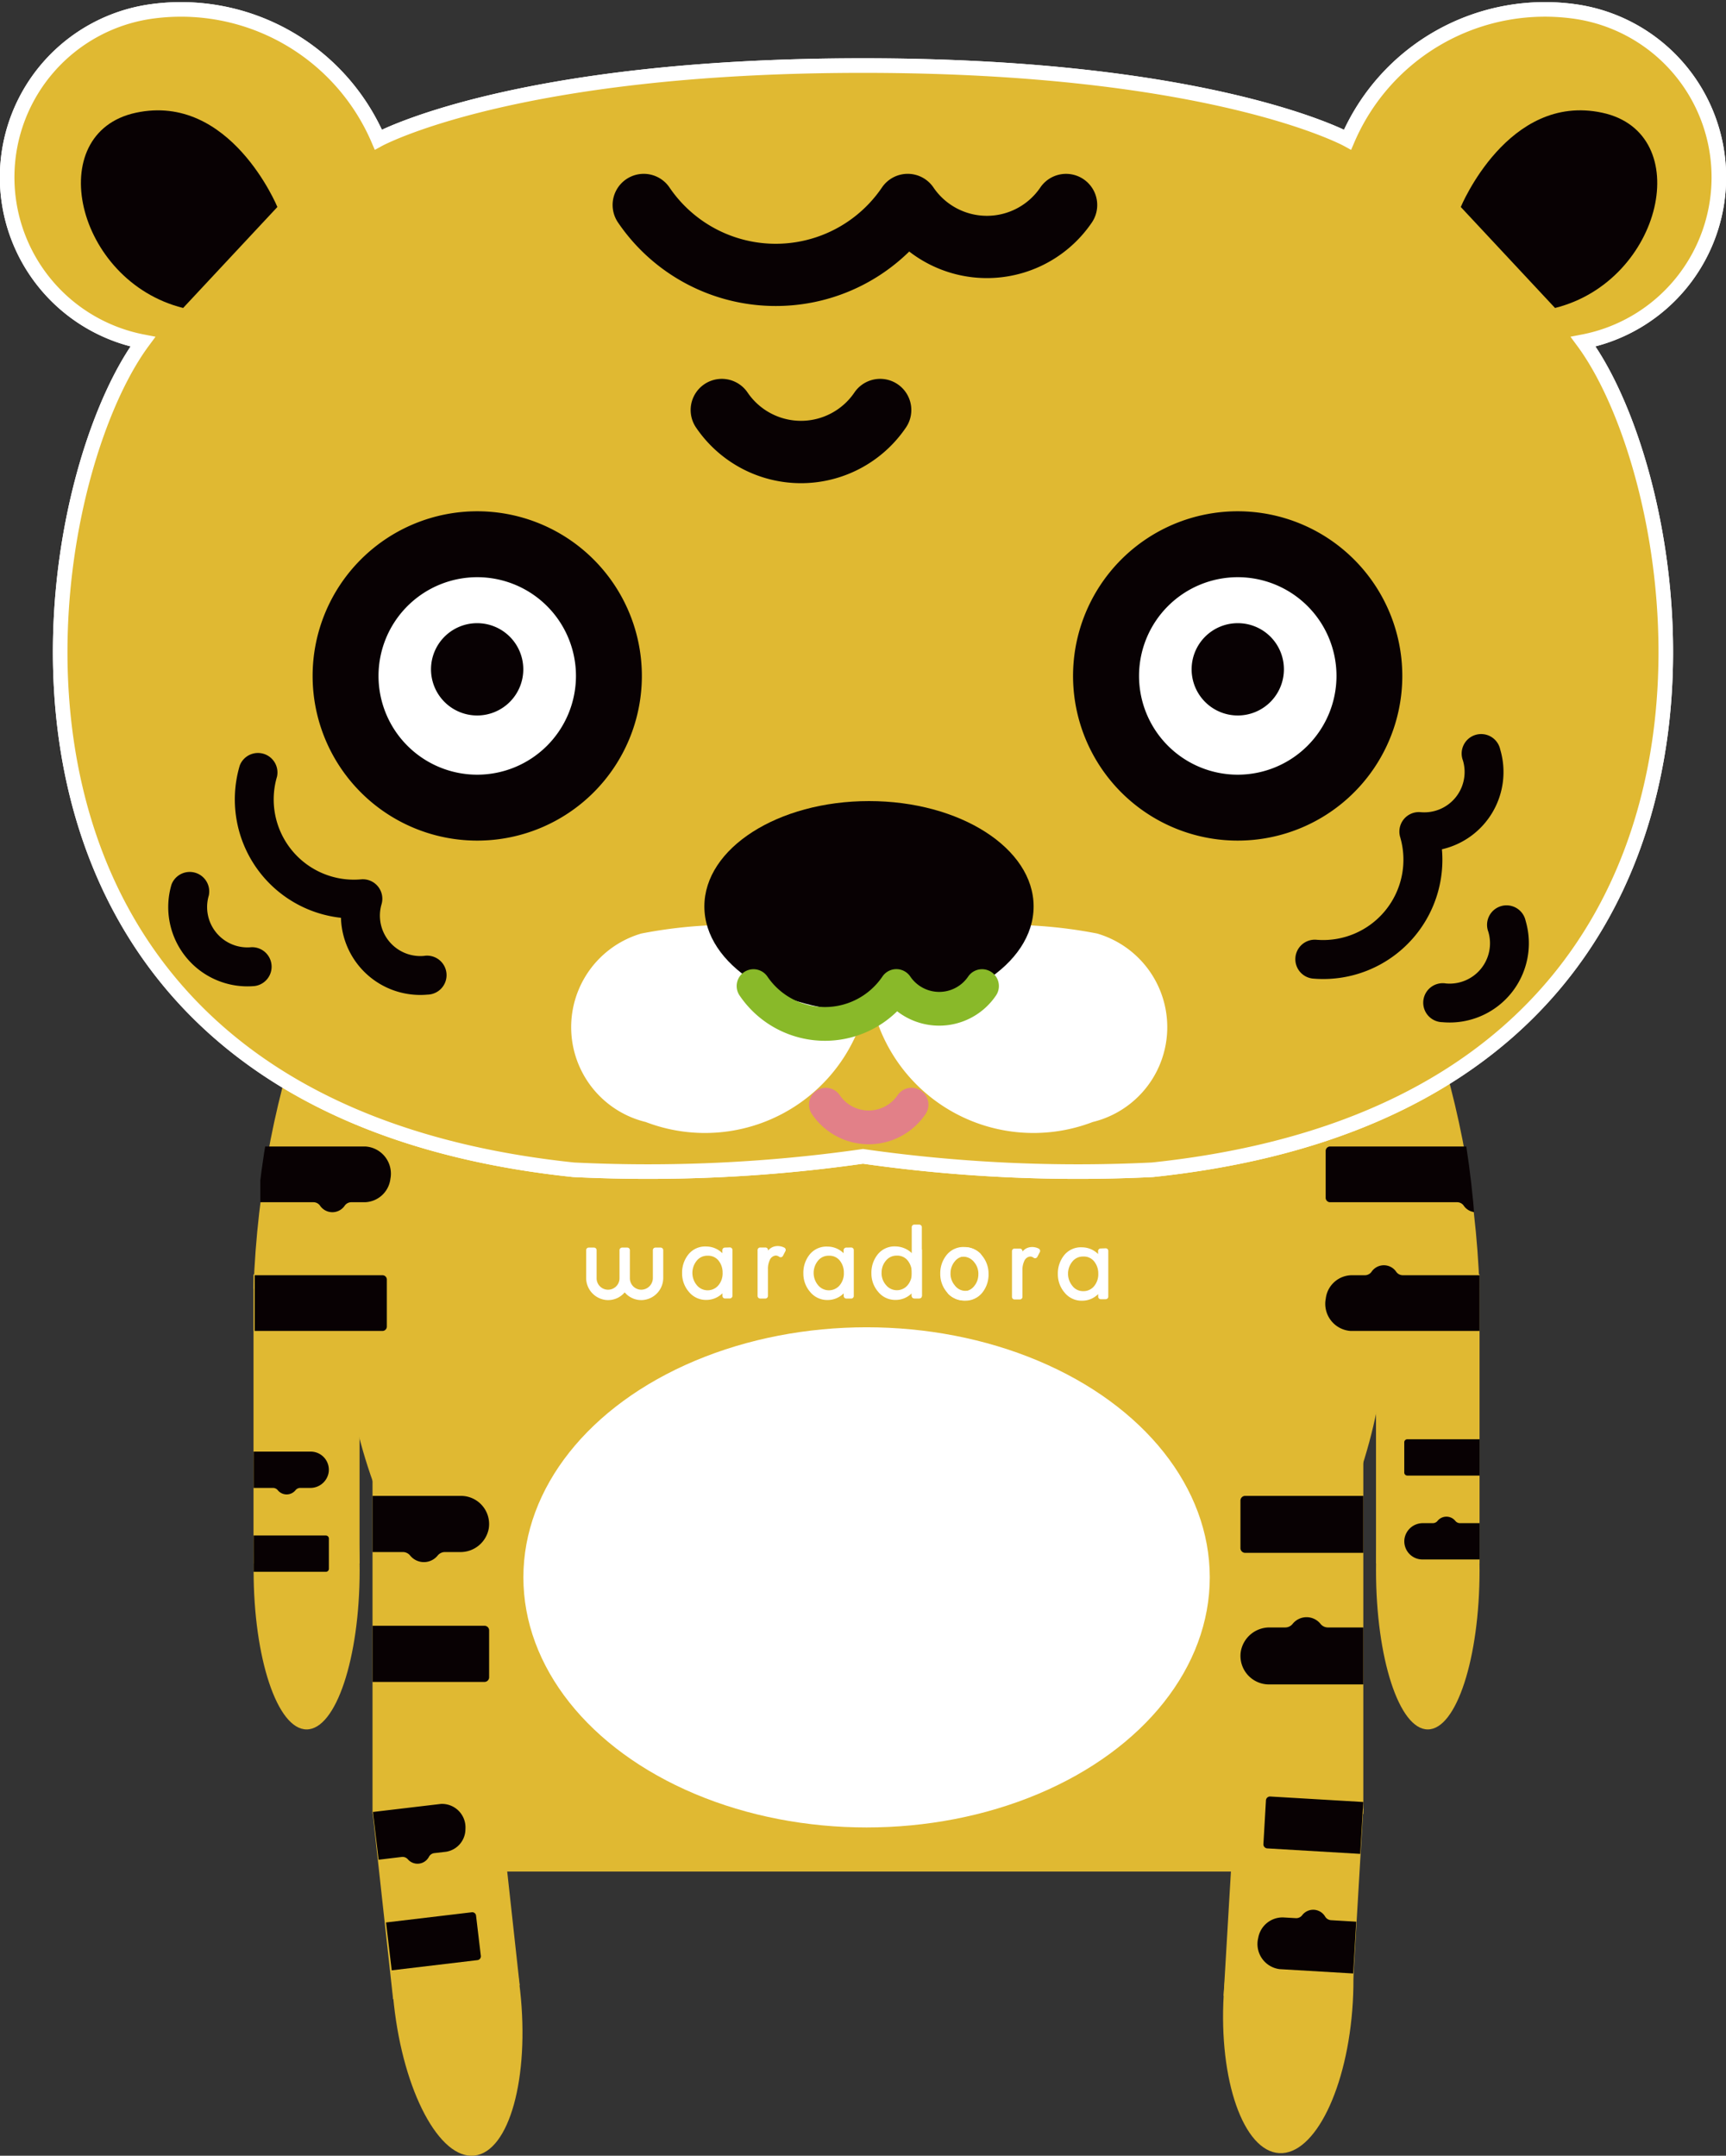 <?xml version="1.0" encoding="UTF-8"?> <svg xmlns="http://www.w3.org/2000/svg" xmlns:xlink="http://www.w3.org/1999/xlink" width="6.809mm" height="8.502mm" viewBox="0 0 19.302 24.101"><rect x="0" y="0" width="19.302" height="24.101" fill="#333333" stroke="none"/><defs><style>.cls-1{fill:none;}.cls-2,.cls-3{fill:#e0b932;}.cls-3{stroke:#fff;stroke-miterlimit:10;stroke-width:0.163px;}.cls-4{fill:#080103;}.cls-5{fill:#fff;}.cls-6{fill:#89b929;}.cls-7{fill:#e28088;}.cls-8{clip-path:url(#clip-path);}.cls-9{clip-path:url(#clip-path-2);}.cls-10{clip-path:url(#clip-path-3);}.cls-11{clip-path:url(#clip-path-4);}.cls-12{clip-path:url(#clip-path-5);}.cls-13{clip-path:url(#clip-path-6);}.cls-14{clip-path:url(#clip-path-7);}.cls-15{clip-path:url(#clip-path-8);}.cls-16{clip-path:url(#clip-path-9);}.cls-17{clip-path:url(#clip-path-10);}.cls-18{clip-path:url(#clip-path-11);}</style><clipPath id="clip-path"><rect class="cls-1" x="15.434" y="15.526" width="1.112" height="2"></rect></clipPath><clipPath id="clip-path-2"><rect class="cls-1" x="2.835" y="16.139" width="1.112" height="2" transform="translate(6.783 34.277) rotate(180)"></rect></clipPath><clipPath id="clip-path-3"><path class="cls-1" d="M16.546,14.145C16.384,9.582,13.377,5.945,9.691,5.945S2.997,9.582,2.835,14.145Z"></path></clipPath><clipPath id="clip-path-4"><rect class="cls-1" x="2.911" y="12.12" width="2.089" height="4.088"></rect></clipPath><clipPath id="clip-path-5"><rect class="cls-1" x="2.848" y="13.896" width="3.658" height="2.301"></rect></clipPath><clipPath id="clip-path-6"><rect class="cls-1" x="4.166" y="15.959" width="2.82" height="4.979"></rect></clipPath><clipPath id="clip-path-7"><rect class="cls-1" x="13.529" y="16.469" width="1.717" height="2.848"></rect></clipPath><clipPath id="clip-path-8"><path class="cls-1" d="M16.516,14.071c-.162-4.563-3.169-8.2-6.855-8.2S2.967,9.507,2.805,14.071Z"></path></clipPath><clipPath id="clip-path-9"><rect class="cls-1" x="14.775" y="14.025" width="1.769" height="1.145" transform="translate(31.32 29.196) rotate(180)"></rect></clipPath><clipPath id="clip-path-10"><rect class="cls-1" x="4.307" y="19.506" width="2.358" height="3.676" transform="translate(-2.477 0.795) rotate(-6.769)"></rect></clipPath><clipPath id="clip-path-11"><rect class="cls-1" x="12.372" y="18.928" width="2.807" height="4.602" transform="translate(1.273 -0.774) rotate(3.372)"></rect></clipPath></defs><g id="レイヤー_2" data-name="レイヤー 2"><g id="レイヤー_1-2" data-name="レイヤー 1"><ellipse class="cls-2" cx="15.967" cy="17.556" rx="0.579" ry="1.779"></ellipse><ellipse class="cls-2" cx="3.429" cy="17.556" rx="0.593" ry="1.779"></ellipse><rect class="cls-2" x="4.166" y="16.197" width="11.08" height="4.083"></rect><circle class="cls-2" cx="9.672" cy="14.601" r="5.842"></circle><path class="cls-2" d="M16.546,14.409c-.162-4.563-3.169-8.2-6.855-8.2S2.997,9.846,2.835,14.409Z"></path><path class="cls-3" d="M17.63.131a2.401,2.401,0,0,0-2.56,1.43S13.565.733,9.651.733c-3.914,0-5.42.828-5.42.828A2.401,2.401,0,0,0,1.672.131a1.872,1.872,0,0,0-.075,3.689C.317,5.551-.737,12.326,6.414,13.078a17.003,17.003,0,0,0,3.237-.15,17.001,17.001,0,0,0,3.237.15c7.15-.752,6.097-7.527,4.817-9.258A1.872,1.872,0,0,0,17.63.131Z"></path><path class="cls-4" d="M5.337,5.716a1.841,1.841,0,1,0,1.841,1.841A1.841,1.841,0,0,0,5.337,5.716Z"></path><path class="cls-5" d="M5.337,8.661A1.104,1.104,0,1,1,6.441,7.557,1.105,1.105,0,0,1,5.337,8.661Z"></path><path class="cls-4" d="M13.842,5.716a1.841,1.841,0,1,0,1.84,1.841A1.841,1.841,0,0,0,13.842,5.716Z"></path><path class="cls-5" d="M13.842,8.661a1.104,1.104,0,1,1,1.104-1.104A1.105,1.105,0,0,1,13.842,8.661Z"></path><path class="cls-4" d="M5.852,7.483a.516.516,0,1,1-.515-.516A.516.516,0,0,1,5.852,7.483Z"></path><path class="cls-4" d="M14.358,7.483a.516.516,0,1,1-.515-.516A.515.515,0,0,1,14.358,7.483Z"></path><path class="cls-5" d="M9.718,10.576a1.85,1.85,0,0,1-2.497,1.968,1.091,1.091,0,0,1-.05-2.107,5.262,5.262,0,0,1,2.571.14Z"></path><path class="cls-5" d="M9.723,10.576a1.85,1.85,0,0,0,2.497,1.968,1.091,1.091,0,0,0,.05-2.107,5.263,5.263,0,0,0-2.571.14Z"></path><path class="cls-4" d="M2.048,3.443,3.102,2.314S2.575,1.035,1.521,1.26C.468,1.485.844,3.142,2.048,3.443Z"></path><path class="cls-4" d="M17.39,3.443l-1.054-1.129s.528-1.28,1.581-1.054C18.97,1.485,18.594,3.142,17.39,3.443Z"></path><path class="cls-4" d="M11.559,10.134c0,.651-.824,1.178-1.841,1.178-1.017,0-1.841-.527-1.841-1.178,0-.651.824-1.178,1.841-1.178C10.735,8.956,11.559,9.483,11.559,10.134Z"></path><path class="cls-4" d="M8.675,3.421A2.132,2.132,0,0,1,6.911,2.487.348.348,0,0,1,7.487,2.096a1.436,1.436,0,0,0,2.376,0,.348.348,0,0,1,.576,0,.722.722,0,0,0,1.195,0,.348.348,0,0,1,.576.392,1.419,1.419,0,0,1-2.042.324A2.13,2.13,0,0,1,8.675,3.421Z"></path><path class="cls-4" d="M8.957,5.402A1.419,1.419,0,0,1,7.784,4.78a.348.348,0,0,1,.576-.392.722.722,0,0,0,1.195,0,.348.348,0,0,1,.576.392A1.419,1.419,0,0,1,8.957,5.402Z"></path><path class="cls-4" d="M15.828,10.458a1.332,1.332,0,0,1-1.151.482.218.218,0,0,1,.039-.434.898.898,0,0,0,.942-1.148.218.218,0,0,1,.228-.278.451.451,0,0,0,.474-.578.218.218,0,1,1,.417-.123.886.886,0,0,1-.652,1.116A1.332,1.332,0,0,1,15.828,10.458Z"></path><path class="cls-4" d="M16.897,11.107a.886.886,0,0,1-.766.321.218.218,0,1,1,.039-.433.451.451,0,0,0,.474-.578.218.218,0,1,1,.417-.123A.887.887,0,0,1,16.897,11.107Z"></path><path class="cls-4" d="M2.928,9.782a1.332,1.332,0,0,1-.247-1.223.218.218,0,0,1,.417.123.897.897,0,0,0,.941,1.149.218.218,0,0,1,.228.278.452.452,0,0,0,.473.578.218.218,0,1,1,.039.433.887.887,0,0,1-.966-.859A1.332,1.332,0,0,1,2.928,9.782Z"></path><path class="cls-4" d="M2.082,10.703a.887.887,0,0,1-.164-.814.218.218,0,0,1,.417.123.451.451,0,0,0,.474.578.218.218,0,0,1,.038.434A.886.886,0,0,1,2.082,10.703Z"></path><path class="cls-6" d="M9.225,11.636a1.153,1.153,0,0,1-.954-.506.188.188,0,1,1,.311-.212.777.777,0,0,0,1.286,0,.188.188,0,0,1,.312,0,.391.391,0,0,0,.647,0,.188.188,0,0,1,.311.212.767.767,0,0,1-1.105.176A1.152,1.152,0,0,1,9.225,11.636Z"></path><path class="cls-7" d="M9.715,12.793a.768.768,0,0,1-.635-.337.188.188,0,1,1,.311-.212.391.391,0,0,0,.647,0,.188.188,0,0,1,.312.212A.767.767,0,0,1,9.715,12.793Z"></path><path class="cls-3" d="M17.63.131a2.401,2.401,0,0,0-2.56,1.43S13.565.733,9.651.733c-3.914,0-5.42.828-5.42.828A2.401,2.401,0,0,0,1.672.131a1.872,1.872,0,0,0-.075,3.689C.317,5.551-.737,12.326,6.414,13.078a17.003,17.003,0,0,0,3.237-.15,17.001,17.001,0,0,0,3.237.15c7.15-.752,6.097-7.527,4.817-9.258A1.872,1.872,0,0,0,17.63.131Z"></path><path class="cls-4" d="M5.337,5.716a1.841,1.841,0,1,0,1.841,1.841A1.841,1.841,0,0,0,5.337,5.716Z"></path><path class="cls-5" d="M5.337,8.661A1.104,1.104,0,1,1,6.441,7.557,1.105,1.105,0,0,1,5.337,8.661Z"></path><path class="cls-4" d="M13.842,5.716a1.841,1.841,0,1,0,1.84,1.841A1.841,1.841,0,0,0,13.842,5.716Z"></path><path class="cls-5" d="M13.842,8.661a1.104,1.104,0,1,1,1.104-1.104A1.105,1.105,0,0,1,13.842,8.661Z"></path><path class="cls-4" d="M5.852,7.483a.516.516,0,1,1-.515-.516A.516.516,0,0,1,5.852,7.483Z"></path><path class="cls-4" d="M14.358,7.483a.516.516,0,1,1-.515-.516A.515.515,0,0,1,14.358,7.483Z"></path><path class="cls-5" d="M9.718,10.576a1.85,1.85,0,0,1-2.497,1.968,1.091,1.091,0,0,1-.05-2.107,5.262,5.262,0,0,1,2.571.14Z"></path><path class="cls-5" d="M9.723,10.576a1.85,1.85,0,0,0,2.497,1.968,1.091,1.091,0,0,0,.05-2.107,5.263,5.263,0,0,0-2.571.14Z"></path><path class="cls-4" d="M2.048,3.443,3.102,2.314S2.575,1.035,1.521,1.26C.468,1.485.844,3.142,2.048,3.443Z"></path><path class="cls-4" d="M17.39,3.443l-1.054-1.129s.528-1.28,1.581-1.054C18.97,1.485,18.594,3.142,17.39,3.443Z"></path><path class="cls-4" d="M11.559,10.134c0,.651-.824,1.178-1.841,1.178-1.017,0-1.841-.527-1.841-1.178,0-.651.824-1.178,1.841-1.178C10.735,8.956,11.559,9.483,11.559,10.134Z"></path><path class="cls-4" d="M8.675,3.421A2.132,2.132,0,0,1,6.911,2.487.348.348,0,0,1,7.487,2.096a1.436,1.436,0,0,0,2.376,0,.348.348,0,0,1,.576,0,.722.722,0,0,0,1.195,0,.348.348,0,0,1,.576.392,1.419,1.419,0,0,1-2.042.324A2.13,2.13,0,0,1,8.675,3.421Z"></path><path class="cls-4" d="M8.957,5.402A1.419,1.419,0,0,1,7.784,4.78a.348.348,0,0,1,.576-.392.722.722,0,0,0,1.195,0,.348.348,0,0,1,.576.392A1.419,1.419,0,0,1,8.957,5.402Z"></path><path class="cls-4" d="M15.828,10.458a1.332,1.332,0,0,1-1.151.482.218.218,0,0,1,.039-.434.898.898,0,0,0,.942-1.148.218.218,0,0,1,.228-.278.451.451,0,0,0,.474-.578.218.218,0,1,1,.417-.123.886.886,0,0,1-.652,1.116A1.332,1.332,0,0,1,15.828,10.458Z"></path><path class="cls-4" d="M16.897,11.107a.886.886,0,0,1-.766.321.218.218,0,1,1,.039-.433.451.451,0,0,0,.474-.578.218.218,0,1,1,.417-.123A.887.887,0,0,1,16.897,11.107Z"></path><path class="cls-4" d="M2.928,9.782a1.332,1.332,0,0,1-.247-1.223.218.218,0,0,1,.417.123.897.897,0,0,0,.941,1.149.218.218,0,0,1,.228.278.452.452,0,0,0,.473.578.218.218,0,1,1,.039.433.887.887,0,0,1-.966-.859A1.332,1.332,0,0,1,2.928,9.782Z"></path><path class="cls-4" d="M2.082,10.703a.887.887,0,0,1-.164-.814.218.218,0,0,1,.417.123.451.451,0,0,0,.474.578.218.218,0,0,1,.038.434A.886.886,0,0,1,2.082,10.703Z"></path><path class="cls-6" d="M9.225,11.636a1.153,1.153,0,0,1-.954-.506.188.188,0,1,1,.311-.212.777.777,0,0,0,1.286,0,.188.188,0,0,1,.312,0,.391.391,0,0,0,.647,0,.188.188,0,0,1,.311.212.767.767,0,0,1-1.105.176A1.152,1.152,0,0,1,9.225,11.636Z"></path><path class="cls-7" d="M9.715,12.793a.768.768,0,0,1-.635-.337.188.188,0,1,1,.311-.212.391.391,0,0,0,.647,0,.188.188,0,0,1,.312.212A.767.767,0,0,1,9.715,12.793Z"></path><path class="cls-5" d="M8.107,13.948a.029.029,0,0,0-.029.03v.033A.254.254,0,0,0,7.9,13.936a.24.24,0,0,0-.202.089.324.324,0,0,0-.07.21.312.312,0,0,0,.076.208.244.244,0,0,0,.19.09l.004-0a.253.253,0,0,0,.181-.074v.028a.029.029,0,0,0,.029.03h.054a.03.03,0,0,0,.029-.03v-.511a.029.029,0,0,0-.029-.03Zm-.026.281a.207.207,0,0,1-.044.137.157.157,0,0,1-.248-.002.215.215,0,0,1,.001-.267.149.149,0,0,1,.115-.058l.01-0a.148.148,0,0,1,.121.055A.214.214,0,0,1,8.081,14.229Z"></path><path class="cls-5" d="M10.226,13.691h.053a.03.03,0,0,1,.03.03v.766a.03.03,0,0,1-.03.03H10.227a.031.031,0,0,1-.031-.031v-.766A.029.029,0,0,1,10.226,13.691Z"></path><path class="cls-5" d="M7.33,13.948a.029.029,0,0,0-.029.03v.309a.131.131,0,0,1-.126.132.128.128,0,0,1-.131-.128v-.313a.029.029,0,0,0-.029-.03H6.957a.029.029,0,0,0-.029.03v.313h0v0a.127.127,0,0,1-.038.091.128.128,0,0,1-.218-.095v-.309a.029.029,0,0,0-.029-.03H6.584a.029.029,0,0,0-.029.03v.309a.248.248,0,0,0,.24.248h.005a.242.242,0,0,0,.171-.07l.015-.016.015.016a.242.242,0,0,0,.171.07h.005a.248.248,0,0,0,.24-.248v-.309a.029.029,0,0,0-.029-.03Z"></path><path class="cls-5" d="M8.772,13.949a.162.162,0,0,0-.094-.017.135.135,0,0,0-.089.05v-.005h0a.029.029,0,0,0-.029-.03H8.501a.029.029,0,0,0-.029.03v.511a.03.03,0,0,0,.029.03h.058a.03.03,0,0,0,.029-.03v-.299a.226.226,0,0,1,.019-.098.082.082,0,0,1,.061-.053l.01-.001a.067.067,0,0,1,.036.014.029.029,0,0,0,.041-.009l.027-.052A.029.029,0,0,0,8.772,13.949Z"></path><path class="cls-5" d="M9.463,13.948a.03.03,0,0,0-.029.03v.033a.254.254,0,0,0-.178-.074.241.241,0,0,0-.202.089.325.325,0,0,0-.07.21.312.312,0,0,0,.076.208.245.245,0,0,0,.19.09l.004-0a.253.253,0,0,0,.181-.074v.028a.03.03,0,0,0,.029.03h.055a.029.029,0,0,0,.029-.03v-.511a.029.029,0,0,0-.029-.03Zm-.026.281a.206.206,0,0,1-.044.137.157.157,0,0,1-.248-.002.215.215,0,0,1,.001-.267.149.149,0,0,1,.115-.058l.01-0a.147.147,0,0,1,.121.055A.213.213,0,0,1,9.437,14.229Z"></path><path class="cls-5" d="M11.012,14.117c-.016,0-.022-.078-.022-.061l-.024-.039a.255.255,0,0,0-.178-.075.239.239,0,0,0-.202.089.323.323,0,0,0-.071.21.312.312,0,0,0,.076.208.243.243,0,0,0,.19.09l.004-0a.253.253,0,0,0,.181-.074l.03-.055c0,.016-.011-.011.005-.011v-.051c.016,0,.011-.029.011-.045l.01-.036c0-.017.011-.088-.005-.088Zm-.043.118a.208.208,0,0,1-.044.137.152.152,0,0,1-.125.06.149.149,0,0,1-.123-.062.199.199,0,0,1-.047-.139.203.203,0,0,1,.047-.128.149.149,0,0,1,.115-.058l.01-0a.148.148,0,0,1,.122.055A.214.214,0,0,1,10.968,14.236Z"></path><path class="cls-5" d="M11.617,13.96a.16.16,0,0,0-.094-.017.135.135,0,0,0-.089.05v-.005h0a.029.029,0,0,0-.029-.029h-.058a.029.029,0,0,0-.03.029v.511a.029.029,0,0,0,.03.029h.058a.029.029,0,0,0,.029-.029v-.299a.227.227,0,0,1,.019-.098.082.082,0,0,1,.06-.053l.01-.001a.065.065,0,0,1,.036.014.029.029,0,0,0,.041-.009l.027-.052A.029.029,0,0,0,11.617,13.96Z"></path><path class="cls-5" d="M12.309,13.958a.029.029,0,0,0-.029.029v.033a.257.257,0,0,0-.178-.075.241.241,0,0,0-.202.089.326.326,0,0,0-.07.21.312.312,0,0,0,.076.208.243.243,0,0,0,.19.09l.004-0a.253.253,0,0,0,.181-.074v.028a.029.029,0,0,0,.029.029h.055a.029.029,0,0,0,.029-.029v-.511a.029.029,0,0,0-.029-.029Zm-.027.281a.207.207,0,0,1-.044.137.152.152,0,0,1-.125.059.149.149,0,0,1-.123-.062.214.214,0,0,1,.001-.267.15.15,0,0,1,.115-.058l.009-0a.147.147,0,0,1,.122.056A.212.212,0,0,1,12.282,14.24Z"></path><path class="cls-5" d="M10.559,14.366c.016,0,.022.077.022.061l.024.039a.258.258,0,0,0,.178.075.24.24,0,0,0,.202-.089.322.322,0,0,0,.07-.21.313.313,0,0,0-.076-.208.243.243,0,0,0-.19-.09H10.786a.252.252,0,0,0-.181.074l-.03.055c0-.016.011.011-.005.011v.052c-.016,0-.011.029-.011.045l-.01.036c0,.016-.011.088.005.088Zm.043-.119a.207.207,0,0,1,.045-.137.156.156,0,0,1,.248.002.2.2,0,0,1,.046.139.203.203,0,0,1-.047.128.15.15,0,0,1-.115.058l-.009 0a.148.148,0,0,1-.122-.055A.214.214,0,0,1,10.602,14.247Z"></path><path class="cls-5" d="M10.224,13.947c-.016,0-.012.023-.012.039l-.012.027a.271.271,0,0,0-.183-.078.241.241,0,0,0-.202.09.324.324,0,0,0-.07.21.311.311,0,0,0,.076.208.243.243,0,0,0,.19.09l.004-0a.252.252,0,0,0,.181-.074v.028a.029.029,0,0,0,.03.029h.054a.03.03,0,0,0,.03-.029v-.511a.03.03,0,0,0-.03-.029Zm-.027.281a.207.207,0,0,1-.044.137.157.157,0,0,1-.248-.002.199.199,0,0,1-.046-.139.201.201,0,0,1,.047-.128.151.151,0,0,1,.115-.058l.009-0a.147.147,0,0,1,.121.055A.214.214,0,0,1,10.197,14.229Z"></path><rect class="cls-2" x="2.835" y="14.247" width="1.186" height="3.233"></rect><rect class="cls-2" x="15.388" y="14.247" width="1.158" height="3.233"></rect><rect class="cls-2" x="13.747" y="20.18" width="1.436" height="2.178" transform="translate(1.277 -0.815) rotate(3.376)"></rect><rect class="cls-2" x="4.278" y="20.195" width="1.424" height="2.085" transform="translate(-2.286 0.671) rotate(-6.261)"></rect><rect class="cls-2" x="5.236" y="18.678" width="8.622" height="2.246"></rect><ellipse class="cls-2" cx="5.111" cy="22.331" rx="0.71" ry="1.779" transform="translate(-2.405 0.691) rotate(-6.261)"></ellipse><ellipse class="cls-2" cx="14.406" cy="22.346" rx="1.729" ry="0.723" transform="translate(-8.749 35.411) rotate(-86.624)"></ellipse><ellipse class="cls-5" cx="9.691" cy="17.635" rx="3.838" ry="2.796"></ellipse><g class="cls-8"><path class="cls-4" d="M17.179,16.497h-.108a.068.068,0,0,0-.054.024.128.128,0,0,1-.201,0,.068.068,0,0,0-.053-.024H15.738a.034.034,0,0,1-.034-.034V16.125a.034.034,0,0,1,.034-.034H17.186a.204.204,0,0,1,.2.235A.207.207,0,0,1,17.179,16.497Z"></path><path class="cls-4" d="M15.913,17.029h.108a.068.068,0,0,0,.054-.024.128.128,0,0,1,.201,0,.068.068,0,0,0,.053.024h1.026a.034.034,0,0,1,.034.034v.338a.034.034,0,0,1-.034.034H15.907a.203.203,0,0,1-.2-.235A.207.207,0,0,1,15.913,17.029Z"></path></g><g class="cls-9"><path class="cls-4" d="M2.202,17.167H2.31a.068.068,0,0,0,.054-.024.128.128,0,0,1,.201,0,.068.068,0,0,0,.053.024H3.644a.034.034,0,0,1,.034.034v.338a.034.034,0,0,1-.034.034H2.196a.204.204,0,0,1-.2-.235A.207.207,0,0,1,2.202,17.167Z"></path><path class="cls-4" d="M3.469,16.635H3.36a.068.068,0,0,0-.054.024.128.128,0,0,1-.201,0,.068.068,0,0,0-.053-.024H2.027a.034.034,0,0,1-.034-.034v-.338a.034.034,0,0,1,.034-.034H3.475a.203.203,0,0,1,.2.235A.207.207,0,0,1,3.469,16.635Z"></path></g><g class="cls-10"><g class="cls-11"><path class="cls-4" d="M4.08,13.441H3.93a.09.09,0,0,0-.074.037.167.167,0,0,1-.278,0,.09.09,0,0,0-.074-.037H2.082a.05.05,0,0,1-.047-.052V12.87a.05.05,0,0,1,.047-.052H4.088a.304.304,0,0,1,.278.361A.297.297,0,0,1,4.08,13.441Z"></path><path class="cls-4" d="M2.325,14.257h.15a.091.091,0,0,0,.074-.037.167.167,0,0,1,.278,0,.09.09,0,0,0,.074.037H4.322a.049.049,0,0,1,.047.052v.519a.049.049,0,0,1-.047.052H2.316a.304.304,0,0,1-.278-.361A.296.296,0,0,1,2.325,14.257Z"></path></g></g><g class="cls-12"><path class="cls-4" d="M4.036,13.441H3.887a.09.09,0,0,0-.074.037.167.167,0,0,1-.278,0,.09.09,0,0,0-.074-.037H2.039a.05.05,0,0,1-.047-.052V12.87a.05.05,0,0,1,.047-.052H4.045a.304.304,0,0,1,.278.361A.297.297,0,0,1,4.036,13.441Z"></path><path class="cls-4" d="M2.282,14.257h.15a.091.091,0,0,0,.074-.037.167.167,0,0,1,.278,0,.09.09,0,0,0,.074.037H4.279a.049.049,0,0,1,.047.052v.519a.049.049,0,0,1-.047.052H2.273a.304.304,0,0,1-.278-.361A.296.296,0,0,1,2.282,14.257Z"></path></g><g class="cls-13"><path class="cls-4" d="M5.146,17.352H4.979a.105.105,0,0,0-.083.037.198.198,0,0,1-.311,0,.105.105,0,0,0-.083-.037H2.914a.052.052,0,0,1-.053-.052V16.776a.052.052,0,0,1,.053-.052h2.242a.315.315,0,0,1,.31.364A.321.321,0,0,1,5.146,17.352Z"></path><path class="cls-4" d="M3.186,18.176H3.353a.105.105,0,0,0,.083-.038.198.198,0,0,1,.311,0,.105.105,0,0,0,.083.038H5.418a.052.052,0,0,1,.052.052v.524a.052.052,0,0,1-.052.052H3.176a.315.315,0,0,1-.31-.364A.321.321,0,0,1,3.186,18.176Z"></path></g><g class="cls-14"><path class="cls-4" d="M16.186,17.361h-.169a.106.106,0,0,0-.084.038.2.2,0,0,1-.315,0,.106.106,0,0,0-.084-.038H13.925A.053.053,0,0,1,13.872,17.308v-.531a.053.053,0,0,1,.053-.053h2.27a.319.319,0,0,1,.314.369A.325.325,0,0,1,16.186,17.361Z"></path><path class="cls-4" d="M14.2,18.195h.17a.106.106,0,0,0,.084-.038.2.2,0,0,1,.315,0,.106.106,0,0,0,.084.038h1.608a.053.053,0,0,1,.053.053v.531a.053.053,0,0,1-.053.053H14.19a.319.319,0,0,1-.314-.368A.325.325,0,0,1,14.2,18.195Z"></path></g><g class="cls-15"><path class="cls-4" d="M16.87,13.441H16.72a.09.09,0,0,0-.074.037.167.167,0,0,1-.278,0,.09.09,0,0,0-.074-.037H14.872a.05.05,0,0,1-.047-.052V12.87a.05.05,0,0,1,.047-.052h2.006a.304.304,0,0,1,.278.361A.297.297,0,0,1,16.87,13.441Z"></path><path class="cls-4" d="M15.115,14.257h.15a.091.091,0,0,0,.074-.037.167.167,0,0,1,.278,0,.09.09,0,0,0,.074.037H17.112a.049.049,0,0,1,.047.052v.519a.049.049,0,0,1-.047.052H15.106a.304.304,0,0,1-.278-.361A.296.296,0,0,1,15.115,14.257Z"></path></g><g class="cls-16"><path class="cls-4" d="M15.113,14.257h.15a.091.091,0,0,0,.074-.037.167.167,0,0,1,.278,0,.09.09,0,0,0,.074.037h1.421a.049.049,0,0,1,.047.052v.519a.049.049,0,0,1-.047.052H15.104a.304.304,0,0,1-.278-.361A.296.296,0,0,1,15.113,14.257Z"></path></g><g class="cls-17"><path class="cls-4" d="M4.987,20.703l-.129.015a.078.078,0,0,0-.06.039.144.144,0,0,1-.239.028.078.078,0,0,0-.067-.024L3.271,20.907a.043.043,0,0,1-.046-.04l-.053-.446a.043.043,0,0,1,.035-.049l1.723-.204a.263.263,0,0,1,.275.282A.257.257,0,0,1,4.987,20.703Z"></path><path class="cls-4" d="M3.563,21.583l.129-.015a.078.078,0,0,0,.06-.04.144.144,0,0,1,.239-.028.078.078,0,0,0,.067.024l1.22-.145a.043.043,0,0,1,.046.04l.053.446a.043.043,0,0,1-.035.049L3.619,22.119a.263.263,0,0,1-.275-.281A.256.256,0,0,1,3.563,21.583Z"></path></g><g class="cls-18"><path class="cls-4" d="M16.026,20.774l-.139-.008a.084.084,0,0,0-.071.03.155.155,0,0,1-.259-.015.084.084,0,0,0-.067-.038L14.17,20.665a.046.046,0,0,1-.041-.051l.028-.483a.046.046,0,0,1,.047-.046l1.864.11a.283.283,0,0,1,.238.351A.276.276,0,0,1,16.026,20.774Z"></path><path class="cls-4" d="M14.351,21.437l.139.008a.084.084,0,0,0,.071-.031.155.155,0,0,1,.259.015.084.084,0,0,0,.067.039l1.32.078a.046.046,0,0,1,.041.051l-.028.482a.046.046,0,0,1-.046.046L14.309,22.015a.283.283,0,0,1-.238-.35A.276.276,0,0,1,14.351,21.437Z"></path></g></g></g></svg> 